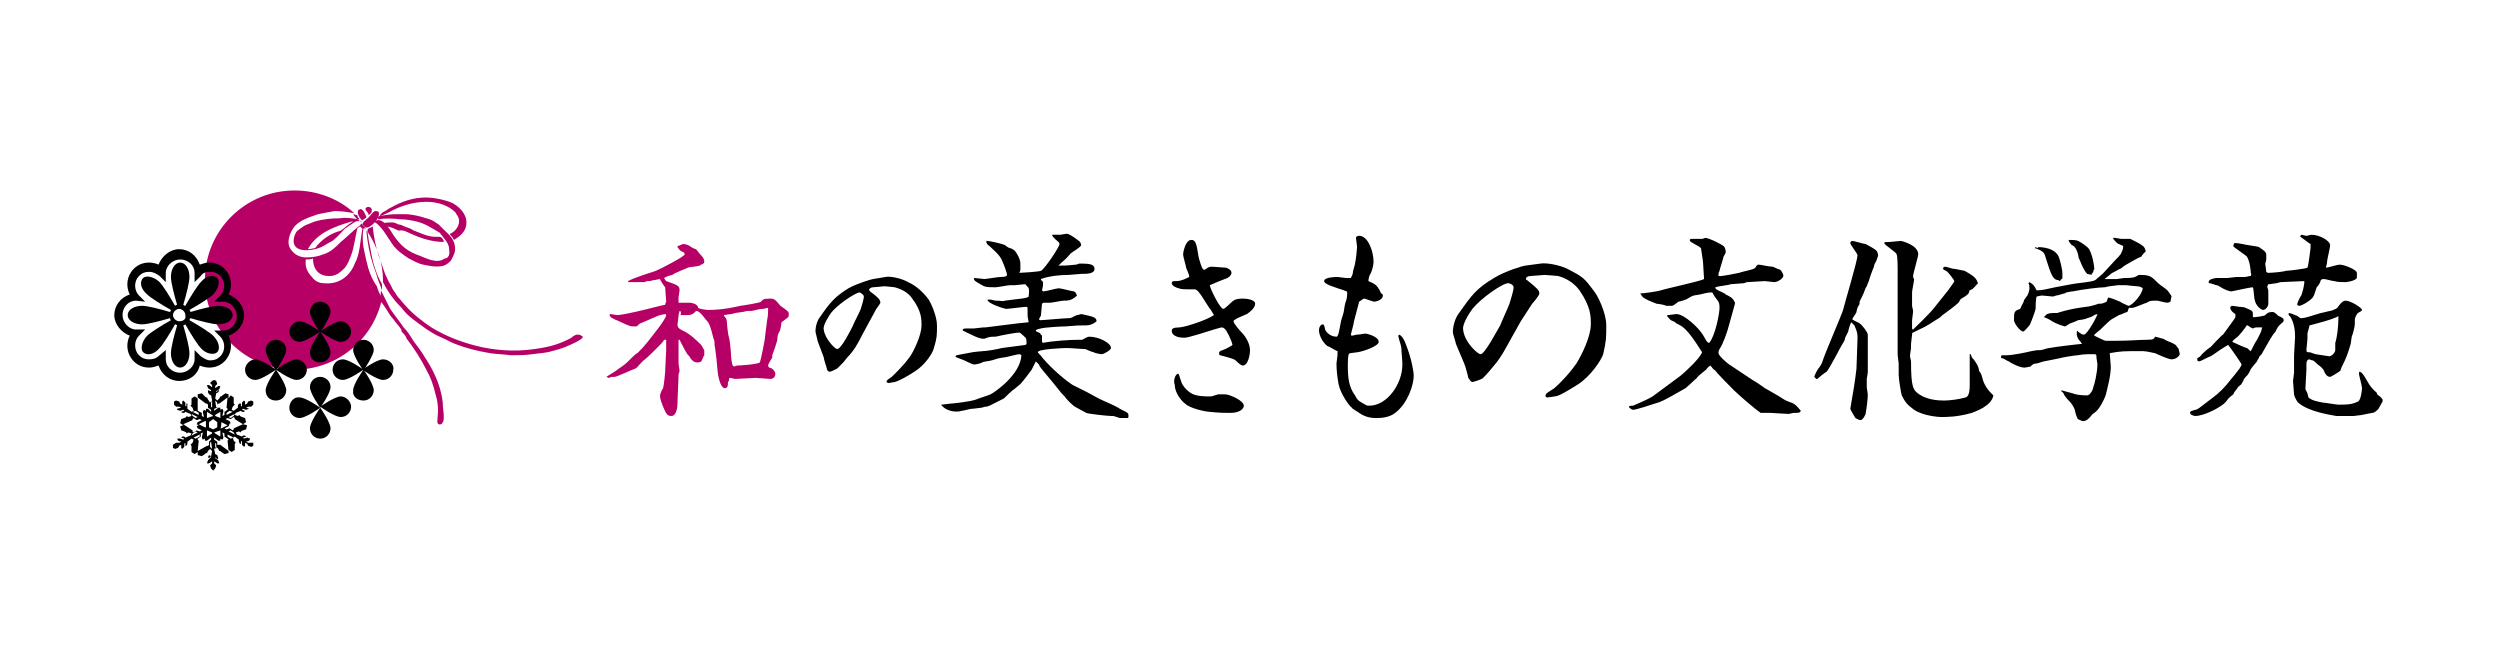 <?xml version="1.0" encoding="UTF-8"?>
<svg id="_レイヤー_2" data-name="レイヤー 2" xmlns="http://www.w3.org/2000/svg" viewBox="0 0 242.8 62.6">
  <defs>
    <style>
      .cls-1 {
        fill: #fff;
      }

      .cls-2 {
        fill-rule: evenodd;
      }

      .cls-2, .cls-3 {
        fill: #b60066;
      }
    </style>
  </defs>
  <g id="_レイヤー_1-2" data-name="レイヤー 1">
    <g>
      <rect class="cls-1" width="242.8" height="62.6"/>
      <g>
        <g>
          <path class="cls-3" d="M64.1,30.6c-.1,0-1.6.7-1.9.8-.1,0-.3.3-.4.3h-.3c-.4,0-.7-.2-1.6-.6-.1,0-.6-.3-.6-.3,0-.1-.1-.1-.1-.2s.1-.1.1-.1c.1,0,.5.1.6.1.9,0,4.5-1,4.7-1,0-.1.1-.3.1-.3,0-.1-.1-1.3-.1-1.4-.1-.1-.5-.7-.5-.8-.1,0-.5.1-.5.1h-.1c-.1,0-.3.1-.4.1h-.2c-.1,0-.3.1-.3.1h-1.6v-.1c.5-.3,2.1-.8,2.7-1,.5-.2,2.8-1.4,2.8-1.6q0-.1-.1-.2c-.3-.1-.4-.2-.6-.5v-.1h0c.1,0,.5-.2.5-.2q.4,0,.7.2c.1.1.5.3.6.3.1.1.3.4.4.5.2.2.4.4.4.7,0,.2-.1.2-.3.3,0,0-.1.1-.2.1-.2.1-.9.1-1.1.2s-1.3.5-1.5.7c-.1,0-.7.2-.8.3q.1.2.2.3c1.2.4,1.3.5,1.3.9,0,.1-.1.6-.1.7v.5h1.1c.1,0,.8.1.8.5.1.1.8.2.9.2.5,0,1.5,0,3.2-.4.1,0,2-.3,2-.4.2-.2.2-.3.9-.3.4,0,.5.1,1,.7.1.1.8.5.8.7v.3c0,.1-.3.3-.7.6,0,.1-.1.8-.2.9q-.2.3-.2.7c0,.3-.5,1.6-.5,1.6v.2c0,.1-.4.6-.4.8q0,.1.1.2c.3,0,.6.4.6.6,0,.4-.3.5-.5.5s-1.2-.1-1.4-.1c-.3,0-1.7.1-2,.1-.1,0-.4-.1-.5-.1s-.1.1-.1.2,0,.1-.1.2c0,.3,0,.6-.3.6-.5,0-.7-1.5-.7-1.6,0-.2-.2-2.1-.3-2.6,0-.1,0-.5-.1-.6-.3-1.2-.4-1.5-.7-1.8-.6-.8-.8-.9-1-.9-.1.1-.3.4-.8.4h-.7q.1-.4-.1-.4c-.1.3-.1.4-.1.5s-.1.7-.1.8c0,.3.1.4.5.6.7.3,1.4,1,1.8,1.4.1.1.2.4.3.5v.5c-.1.1-.2.5-.3.6-.1.1-.4.1-.4.1q-.4,0-.7-.5c0-.1-.3-.3-.3-.4-.2-.3-.5-.9-.7-1.3h-.1v2.3c0,.1.1.6.1.7s-.1.3-.1.4c0,.6-.1,2.1-.1,2.8,0,.3-.1,1.2-.6,1.2-.4,0-.5-.2-.8-.9-.1-.3-.3-.7-.3-1.1,0-.1.2-.6.3-.7.1-.4.2-1.5.2-1.6,0-.3.1-1.8.1-2.1v-1h-.2c-.1.2-.3.4-.6.7l-.2.2c-.2.2-1,1-1.2,1.1-.6.6-.6.7-.8.8-.1,0-1.8.8-2,.8h-.3l-.3.1-.2-.1c.1-.1,1-.6,1.2-.8.6-.4.7-.5,1.2-1,.1-.1.5-.5.6-.5.5-.5.6-.6,1-1.1.3-.4,1.8-2.2,1.8-2.6,0,0,0-.1-.1-.1l-.5.1ZM74.5,31.1c.1-.4.1-.9.1-1.2-.1,0-.4.1-.5.1-.2,0-.3,0-1.1.2h-.4c-.1,0-.4.1-.5.1s-.6.1-.7.1c0,0-.3.1-.4.1s-.6.1-.7.1c0,.1.2.3.2.3.1.2.1.4.1.5s.1,1.1.2,1.4.2,1.5.2,1.8c.1.8.1.9.3,1q.2-.1.3-.1c.2,0,1.9-.1,2.2-.3.1-.3.5-2.2.5-2.5l.2-1.6Z"/>
          <path d="M84.4,31.3l-.7,1.3c-.4.8-.8,1.5-1.4,2.1-.1.1-.3.4-.4.5l-.6.6c-.2.1-.6.3-.7.3-.2,0-.3-.2-.3-.3s-.3-.9-.3-1.1l-.6-1.6c0-.1-.2-.8-.2-.9s0-.9.5-1.5c.9-1.3,1.4-1.9,2.7-2.7.9-.5,2.3-.9,2.4-.9l1.2-.2c.4-.1,1.5.1,2.2.5q1.1.5,2,1.7c.2.3.8,1.6.8,2.5,0,1,0,1.2-.3,2.2-.1.5-.9,1.7-1.9,2.3-.6.4-1.5.9-1.9,1-.1,0-.5.1-.6.1,0,0-.1,0-.2-.1,0-.2.1-.2.5-.5,0,0,1.1-1,1.8-2,.4-.6,1.1-2.1,1.1-3,0-.6,0-1.4-.9-2.6-.4-.6-1-.9-1.7-1.1,0,0-.9-.1-1-.1s-.9.1-1.1.1-.3.1-.4.2q0,.1.1.2c.8.6,1,.8,1,1.1,0,.1-.5.7-.5.8l-.6,1.1ZM81.3,33.9c.4,0,1.3-1.8,1.5-2.2.1-.3.7-1.4.8-1.7.1-.3.3-1,.3-1.2s-.4-.4-.4-.4c-.4,0-2.2,1.2-2.8,2-.2.3-.8,1.2-.7,1.6.1.9,1.1,1.9,1.3,1.9Z"/>
          <path d="M91.4,39.3c.2,0,.8-.1.9-.1.2,0,2-.2,2.5-.4.2-.1,1.2-.4,1.4-.5.4-.2,2.9-1.9,3-3.8,0,0-.1-.1-.2-.1-.2,0-1.3.3-1.4.3s-.6.1-.6.1c-.1,0-.6.2-.7.2-.3.1-.8.1-.9.2-.2.1-.6.2-.8.2s-1.1-.5-1.2-.5c-.5-.2-.6-.2-.6-.3l.1-.1,1.6-.3s.8-.1,1-.1c.3,0,1.5-.2,1.8-.3l2.3-.3.1-.1c0-.2,0-.5-.1-.6,0,0-.5-.5-.6-.5-.4,0-1.9.3-2.3.4-.5,0-.6,0-1.1.2h-.1c-.4,0-1-.3-2-.8v-.1q.1-.1.3-.1h.8c.1,0,.8-.1.9-.1h.2l3.2-.4,1-.1c0-.1-.1-.5-.1-.6v-.5c0-.3,0-.4-.1-.4-.3,0-1.7.2-2,.2-.1,0-1.8-.5-1.8-.9h.3c.1,0,.4.1.5.1.6,0,.7.1.9,0l1.6-.2c.1,0,.7-.1.7-.2s.1-.6,0-.8c0-.1-.3-.3-.3-.4-.2,0-.9.1-1,.1h-.5c-.2,0-1.2.2-1.4.2-.9,0-1,0-1.5-.3-.3-.2-.6-.3-.6-.5v-.1c.2,0,.9.1,1,.1.2,0,1.3-.2,1.6-.2q.6,0,.6-.2c0-.2-.3-1-.4-1.2-.2-.5-.3-.7-1.3-1.6-.3-.2-.3-.3-.3-.5h.1c.1,0,1.2.2,1.7.4.1.1.4.3.5.3s.4.2.4.2c.3.3.6.9.6,1.3v.6c0,.1-.1.3-.1.3.1,0,1.9-.1,2.1-.2.3-.1,1.8-2.3,1.8-2.6,0-.1-.1-.2-.1-.2-.5-.4-.5-.5-.6-.6v-.1h.8c.1,0,.5-.1.6-.1.3,0,1.2.7,1.3.8.1.2.1.3.1.3,0,.2-.9.7-1,.8-.6.7-.7.7-.9.9-.1.1-.2.2-.3.3h0c.4,0,.8,0,1.7-.1.1,0,.3-.1.3-.1.8,0,1.5,0,1.5.5s-.7.5-1.3.5c-.2,0-1,.1-1.2.1-.8,0-1.9.1-2.7.4v.1c.2.1.2.2.2.4,0,.1,0,.2-.1.6l.1.1c.3,0,1.3-.3,1.5-.3.3,0,1.3.3,1.5.3.2.1.2.2.3.4-.5.5-.9.5-1.3.5-.2,0-1.1.2-1.3.2h-.6s-.1,0-.2.1c0,.2-.1.9-.1,1.1,0,.1-.1.2-.2.4l.1.1c.3,0,2.4-.2,2.8-.2.3,0,.3-.1.8-.3.1,0,.4-.1.4-.1,0,0,1,.2,1.2.3.2.1.3.2.3.4,0,0-.4.4-1,.4-.7,0-.8,0-2,.1-.4,0-2.1.1-2.4.2q-.5.1-.5.2t.3.2c.1,0,.1.1.2.2l.1.1v.6l.1.1c1-.2,2.6-.3,3.5-.3h.3c.4-.2.5-.3.7-.3.9,0,2.1.6,2.1,1.1,0,.2-.7.6-.9.6-.1,0-.7-.1-.8-.2-.1,0-.6-.2-.8-.3-.4,0-1.4-.1-1.8-.1-.3,0-2.8.1-2.8.4,0,.1.4.4.4.5,1.1,1.3,2.5,2.4,3,2.7l1.4.7c.2.1.9.5,1.1.6.6.3,1.4.6,1.9.9.1.1.8.4.9.5s.1.2.1.3,0,.2-.1.2h-.7c-.1,0-.6-.2-.7-.2h-.2c-.3,0-2.2-.2-2.4-.3-.4-.2-.9-.5-1.1-.6s-.9-.8-1-1c0,0-.2-.2-.3-.3-.1-.1-.3-.4-.8-1l-1-1.2c-.1-.1-.4-.5-.4-.6-.1-.1-.3-.3-.3-.3,0,0-.3.6-.4.8,0,0-.8,1.1-1.1,1.4q-.1.1-.6.5c-.2.1-.9.8-1,.9-1.4.7-1.5.8-1.8.8-.1,0-.3.1-.4.1s-.7.1-.9.1-.8.2-1,.2c-.6.2-1.6,0-2-.6h0Z"/>
          <path d="M117.6,30.1c-.2-.2-.9-1.4-1-1.5-.3-.4-.4-.5-.6-.5-1.1,0-1.3,0-1.5-.1-.1,0-.7-.2-.7-.5,0-.2.2-.2.3-.2.4,0,.6,0,1.4-.4,0-.3-.3-.8-.3-.9s-.3-1.1-.3-1.3c0-.1.2-1.4.8-1.4.4,0,.5.3.7,1.6,0,.1.3,1.1.4,1.2s.1.1.2.1c.3-.2.4-.3.7-.3.2,0,1.2.1,1.4.1.2.1.5.2.5.5,0,.2-.2.4-.4.5-.3.1-1.5.6-1.7.7,0,.3,1,2.3,1.3,2.3.2,0,.8-.7,1-.8.2-.2.8-.2.9-.2.4,0,1.2.1,1.2.5s-.5.8-.8,1c-.2.1-1.3.5-1.3.7s.6.9.8,1.1c.4.4.8,1.1.8,1.7,0,.5-.2,1.5-.7,1.5q-.2,0-.7-.5c-.2-.2-1.2-.4-1.5-.5-.1,0-.1-.1-.1-.2,0-.2.1-.2.6-.4.2-.1.6-.3.7-.4-.1-.5-.6-1.5-.8-1.6-.1-.1-.2-.1-.3-.1l-.7.2c-.7.2-2.4.8-2.9.8-.4,0-1.2-.1-1.2-.7q0-.3.7-.3c.5,0,2.7-.7,3.4-1.2-.1-.2-.2-.3-.3-.5ZM114.4,36.3c.1,0,.1.1.3.7.1.4.5.9,1,1.2s1.4.3,1.7.3.3,0,.9-.2h.7c.4,0,1.8.6,1.8,1.1,0,.3-.4.7-1.3.7-.6,0-1,0-2-.1-.3,0-1.9-.3-2.4-.8-.3-.2-1-1-1-1.8-.2-.5.1-1.1.3-1.1Z"/>
          <path d="M132,29.3l-.5,1.9c0,.2-.3,1.2-.3,1.3,0,0,0,.1.1.1s.4-.1.5-.1c.3,0,.6-.1.8-.1s1.3.3,1.3.8c0,.4-1.4.9-2,1-.8.1-.9.1-.9.2-.1.1-.1,1.1-.1,1.1,0,1.2.1,2.1.7,2.9.3.6.5.6,1,.9.1.1.3.1.4.1,1.7,0,3.2-2.1,3.2-4,0-.4-.1-1.3-.1-1.6,0-.2-.3-1-.3-1.2l.1-.1q.4.2.7,1.1c.5,1.3.7,2.5.7,2.9,0,.9-.6,2.7-1.8,3.6-.5.4-1.2.5-1.8.5-.3,0-1,0-1.7-.5-.1-.1-.7-.4-.7-.5-.2-.1-1.1-1.3-1.3-2.3q-.2-1.1-.2-2c0-.1.1-.7.1-.9v-.3c-.1,0-.9-.5-1-.5-.6-.5-.8-1.2-.8-1.5,0-.4.2-.6.4-.6q.1,0,.2.5c0,.1.4.7,1.1.7.2,0,.3-.8.4-1.3,0-.2.3-1,.3-1.1.1-.6.1-.7.2-1,.1-.2.2-.8.1-1-.2-.1-1.6-.5-1.9-.7-.2-.1-.3-.2-.3-.3,0-.4,1.2-.4,1.3-.4s.7.1.9.1h.4c.1-.2.2-.4.2-.6,0-.1.2-.7.2-.8.1-.4.2-1.5.2-1.6s-.1-.8-.1-.8v-.2c.1,0,.1-.1.3-.1.9,0,1.4,1.6,1.4,2.5,0,0,0,.6-.3,1.2-.1.1-.2.5-.2.7.7.3.8.4,1.1.9,0,.1.2.4.3.4v.1c0,.5-.8.6-.8.6-.2,0-.9-.3-1-.3,0,0-.1,0-.2.1l-.3.2Z"/>
          <path d="M147.7,31.2l-.9,1.6c-.5.9-1,1.9-1.7,2.7-.1.1-.4.5-.5.6s-.6.7-.7.7c-.2.1-.8.3-.9.3-.2,0-.3-.3-.4-.4,0-.1-.3-1.2-.4-1.4l-.8-1.9c0-.1-.3-1-.3-1.1s0-1.1.6-1.9c1.2-1.7,1.7-2.4,3.4-3.4,1.1-.7,2.9-1.2,3-1.2l1.5-.2c.5-.1,1.9.1,2.8.6,1.3.7,1.4.7,2.5,2.2.3.4,1.1,2,1.1,3.2s0,1.5-.3,2.8c-.2.6-1.2,2.1-2.4,2.9-.8.5-1.9,1.2-2.3,1.2-.1,0-.6.1-.7.1s-.1,0-.2-.1c0-.3.1-.3.7-.7.1,0,1.4-1.2,2.3-2.5.5-.8,1.4-2.6,1.4-3.8,0-.8,0-1.7-1.1-3.3-.5-.7-1.3-1.2-2.1-1.4-.1,0-1.1-.1-1.3-.1-.1,0-1.1.1-1.3.1-.3,0-.4.1-.5.2,0,.1,0,.2.1.2,1,.8,1.2,1,1.2,1.3,0,.2-.6.9-.7,1l-1.1,1.7ZM143.8,34.4c.4,0,1.6-2.3,1.9-2.8.1-.3.8-1.8.9-2.1.1-.4.4-1.2.4-1.6,0-.3-.5-.4-.5-.4-.6,0-2.7,1.5-3.5,2.5-.3.4-1,1.5-.9,2,.1,1.2,1.4,2.4,1.7,2.4Z"/>
          <path d="M159.3,28.5c.3,0,1.7-.2,2-.3.6-.2,3.9-.9,4.2-1.1,0-.2-.1-1.3-.1-1.6,0-.2-.2-1.3-.2-1.4-.2-.2-.5-.3-.8-.5-.2-.1-.3-.2-.3-.3l.1-.1h1.1c.1,0,.3-.1.3-.1.4,0,1.7.7,1.8.8q.2.2.2.6c0,.1-.2.4-.2.4,0,.1-.4,1.3-.4,1.4q-.1.2-.1.3v.2c.2.1,1.9-.3,2-.3.2-.1,1.3-.3,1.4-.4.1,0,.2-.1.3-.3q.1-.1.2-.1c.2,0,1,.2,1.3.2.2,0,.4.2.8.3.1.1.3.4.3.6s-.5.6-.9.6c-.1,0-.8-.1-.9-.1l-1.7.1c-.1,0-.3.1-.3.1-.1,0-1.1.1-1.3.1-.2.1-1.3.2-1.5.3v.1l.1.1c.1.1.9.4.9.5.4.2.7.3.9.8v.1l-.7,2.5c-.1.3-.4,1.3-.8,1.9-.1.2-.1.3-.1.4,0,.2.7.9,1.2,1.2.6.4,1.5,1,2.1,1.4.2.1,1.1.7,1.2.8.4.2.5.3,1.4.8.3.2.6.4.9.5.6.2.7.3,1.2.9-.1.2-.2.2-.7.2-.1,0-.4.1-.5.1-.3,0-1.5-.1-1.7-.1h-1c-.6-.4-2.2-1.8-2.6-2.2-.3-.3-1.6-1.6-1.8-1.9-.3-.2-.3-.3-.4-.4l-.1-.1c-.1.1-.2.1-.4.4-.1.1-.8.6-.9.8-.3.3-1.1,1-1.1,1l-1.6.9c-.9.5-1.1.5-1.4.6-.3.1-1.8.6-2.1.6-.1,0-.4-.2-.4-.3s.3-.1.4-.1c.7-.3,1.4-.6,1.9-.9.4-.3,2.3-1.7,2.7-2s2-1.8,2.1-2.3c-1.5-2.4-1.9-2.5-2.5-2.8,0,0-.2-.2-.3-.2q-.3-.1-.5-.4l-.1-.1c0-.1.1-.1.1-.1.1,0,.7-.1.8-.1.8,0,2.2,1.4,2.5,1.9.1.1.4.7.5.8q.1.1.2.1c.6-.7,1-2.9,1-3.4,0-.1,0-.4-.1-.6q-.4-.5-.6-.9c-.3,0-.4,0-1.2.2-.1,0-.5.1-.6.1s-.6.3-.6.3c-.1.1-.8.3-.9.3-.1.1-.5.4-.6.4h-.6c-.1-.1-.8-.2-.9-.2-.5-.2-1.1-.4-1.4-.7l-.2-.3Z"/>
          <path d="M179.8,31.3c-.1.1-.3.8-.3.9l-.3.6c0,.1-.1.4-.2.5-.1.1-1.3,2.5-1.6,2.8-.2.1-.8.6-.9.7h-.1l-.2-.2c0-.1.3-.7.4-.8.1-.1.4-.6.4-.7.2-.7,1.9-4.6,2-5,.2-.8,1.4-4.8,1.4-5.3,0-.2-.7-1-.7-1.2,0-.1.1-.2.2-.2.2,0,1.1.3,1.3.3.2.1.9.5,1,.6s.2.3.2.5c0,.1-.2.6-.2.6q-.2.3-.2.5c-.1.2-.5,1.3-.5,1.4q-.1.2-.2.5-.1.1-.2.4c0,.1-.4.9-.5,1.1v.2c0,.1-.2.3-.2.4,0,0-.1.3-.1.4s-.4.6-.4.7.6.3.7.4c.3.2.8.9.8,1.1v3.7c0,.1-.1.5-.1.6v.8c0,.1.1.6.1.7,0,.4-.1,1.3-.2,1.8,0,.2-.3.7-.5.7s-.5-.2-.5-.2c0,0-.5-.8-.5-.9.2-1.1.5-2.9.6-3.9,0-.4.1-2.4.1-2.9s0-.6-.3-1.3l-.3-.3ZM189.2,28.2c.2-.3.6-.8.6-.9s-.6-.9-.8-1c-.3-.1-.3-.2-.3-.3.1,0,.1-.1.2-.1s.7.2.8.2c.2,0,1,.2,1.1.2,0,0,.7.4.8.5.4.3.4.5.5.7,0,0-.5.6-.6.6l-.2.1s-.1.2-.1.3c0,0-.1,0-.1.1q-.1.1-.6.4c-.1,0-.2.3-.3.4-.3.3-1,.8-1.4,1.1-.2.1-.3.3-.5.4-.8.5-1.2.8-1.9,1.1,0,0-.4.2-.6.3-.1,0-.1.1-.1.2s-.1.8-.1.9v.4c0,.1-.1.6-.1.8,0,.1.1.4.1.5,0,2.5.2,2.8.8,3.2.3.2,1,.6,2.4.6.5,0,1.4-.1,2.1-.3.4-.1.4-.9.4-1.3v-2.9h.1l.1.3c.3.3.7.9.7,1.3.1.2.2.2.3.6.2,1,.9,1.6,1.1,1.8-.2,1.1-1.9,1.6-2.1,1.7-1.4.4-2.4.4-3,.4-.2,0-1.7-.1-2.6-.7-.7-.5-.9-.8-1.2-1.4-.1-.3-.3-1.7-.3-2v-1.1c0-.1-.1-.7-.1-.9v-8.2c0-.2,0-1.3-.1-1.5,0-.2-1.2-.9-1.2-1.1,0-.1.2-.1.5-.1.2,0,.9-.1,1.1-.1.1,0,1.7.4,1.7,1.3,0,.2-.5,1.9-.5,2.1,0,.1,0,.2.1.3,0,.2-.2,1.1-.2,1.3v1.3c0,.1.1.4.1.5,0,.2-.1.8-.1.9v.8c0,.1.1.1.1.1.1-.1,1.7-1.6,2.2-2.3l1.2-1.5Z"/>
          <path d="M198.8,30.5c.1,0,.2-.1.6-.1h.4s1.1-.4,2.8-.6c.2,0,1-.2,1.2-.3.3,0,.4,0,.8-.2.1-.3.1-.4.2-.4s.9.3,1.1.4c.1.1.8.4.8.4.4,0,1.4-1.2,1.4-1.7-.1-.1-.3-.2-.6-.2-.2,0-.9-.1-1-.1h-.8c-.1,0-.7.1-.8.1s-.4.1-.5.1c-.5,0-2.1.2-3.1.4-.2,0-.5.1-.6.1s-.1.1-.2.1-.6.2-.8.2l-.3.1c-.2,0-.9-.1-1.1-.1-.1,0-.5.1-.5.1-.1.2-.1,1.1-.1,1.2s-.5,1.5-.6,1.6-.5.6-.6.6c-.3,0-.9-.8-.9-1.1,0-.8,0-.9.6-1.1.2-.5.3-.5.4-.9.1-.1.2-.3.3-.4.1-.2.2-.5.2-.7s0-.3-.1-.5l.1-.1c.3.2.4.2.7.8.5,0,.9-.1,1.8-.3l1.6-.3c.4-.1,2-.2,2.3-.4.1-.1.6-.5.7-.6.3-.3,1.1-1.2,1.2-1.3.1-.1.6-.6.6-.7.2-.4.2-.5.2-.7-.1-.1-.5-.2-.6-.3-.2-.2-.3-.3-.4-.5h.2c.1,0,.5.1.6.1h.9c.2.1,1,.5,1.1.6.3.2.3.3.4.6-.1.1-.4.4-.4.5-.3.1-1.7.9-1.8,1-.2.2-.3.2-.5.3-.1.1-.6.3-.7.4l-.1.1s-.4.3-.5.4h1.2c.1,0,.6-.1.7-.1.7,0,1,0,1.4-.3,1.1,0,1.2.1,1.9.8.2.2.7.5.9.7,0,0,.4.5.4.6,0,0-.1.4-.1.5q-.2.1-.3.1c-.2,0-.9-.2-1-.2-.6,0-.7,0-1,.2-.1,0-1.2.5-1.4.5h-.3c-.1,0-.1.3-.2.4-.1,0-.7.3-.8.3-.2.1-.5.3-.7.4s-1.1,1-1.1,1c-.1.1-.5.4-.6.5v.1c.2.1,1,.5,1.1.5h.8c1.5,0,2.5-.1,3.1-.1h.1c.7,0,.7-.1.8-.3h0c.1,0,.7.2.8.2q.3.2.6.3t.6.3l.3.4c0,.1.1.4.1.5s-.3.5-.8.5c-.3,0-1.4-.5-1.6-.6-.1,0-.8-.2-1.2-.2-1.9,0-2.1,0-3.2.2,0,.1.1,1.2.1,1.3,0,.9-.3,2-.5,2.8-.1.3-.6,1.4-1.1,1.7-.2.1-.3.3-.5.5-.1.1-.3.3-.6.3-.1,0-.5-.2-.5-.2-.2-.4-.2-.5-.3-.9,0-.1-.3-.6-.4-.7q-.4-.4-.6-.7c-.1-.3-.2-.3-.3-.4v-.1c.3.1.4.1,1.1.3.2.1.7.2,1.4.2.3,0,.6-.6.6-.8.1-.2.4-1.4.4-2.2,0-.2-.1-.5-.1-.9l-.1-.1h-.7q-.5,0-1,.1c-.2,0-1.5.2-1.8.3l-1.5.3c-.1,0-.6.2-.7.2-.3,0-.4.1-.6.3-.1,0-.4.1-.6.1-.5,0-1.4-.5-1.5-.6-.1,0-.5-.3-.6-.3-.2,0-.2-.1-.1-.3h.5c.6,0,2-.3,2.4-.4.5-.1.6-.1.9-.1.1,0,.7-.2.8-.2.5-.1,3-.4,3.2-.4q-.1-.2-.3-.4c-.1-.1-.2-.4-.2-.5v-.3c0-.1.1-.1.1,0,.3.2.4.3.6.3.3,0,1.3-1.8,1.3-2q-.1,0-.3.1c-.1.1-.6.3-.7.3-.1.1-.8.2-.9.2-.1.1-.8.3-.9.4-.2.1-.3.2-.3.2-.2,0-1-.3-1.3-.5s-.5-.3-.8-.4l.3-.3h0ZM197.9,24.1c0-.1.1-.1.1-.1.1,0,1.7,0,2,1.1.1.3.3,1.1.3,1.4v.5c0,.1-.1.1-.2.2v.1q-.1,0-.2-.1c-.5,0-.7-.5-1.2-2.1-.1-.4-.2-.6-.4-.7-.1-.1-.6-.3-.7-.3l.1-.1.2.1ZM203.2,26.7h0l-.5-.1c-.5-.6-.7-1.4-.8-1.5-.1-.6-.3-1.2-.7-1.3-.1-.1-.3-.4-.3-.4,0,0,0-.1.1-.1s.7,0,.8.1c.1,0,.9.5,1.1.8.2.4.4.9.5,1.9,0,.1-.1.1-.1.3q-.1.2-.2.2l.1.1Z"/>
          <path d="M215.9,33.8c-.2.1-1,.7-1.2.8-.1,0-1,.5-1.1.5,0,0-.1,0-.2-.1v-.2c.1-.1.2-.1.3-.2.1-.2.8-.8,1-.9h0s1.1-1.2,1.2-1.2c.2-.3,1.2-1.6,1.2-1.7v-.3c-.5-.3-.5-.6-.5-.6,0-.1.1-.2.2-.2s.6.1.7.1q.4,0,.6.1c.2.1.5.2.6.3.1.1.1.2.1.3v.3h.2c.1,0,.9-.1,1-.2.2-.2.3-.3.7-.3.1,0,.2,0,.6.4.1,0,.4.2.4.2.1.1.1.2.1.2,0,.1-.1.2-.1.2-.5.4-.5.5-.7.9q-.2.2-.5.7l-.8,1.4c0,.1-.3.3-.3.4s-.2.3-.2.4c-.1.1-.4.5-.5.6s-.3.6-.4.7c-.1.1-.4.4-.4.5s-.2.3-.2.4c-.1.1-.4.3-.4.4-.1.1-.4.5-.4.6-.4.3-.5.4-.7.7-.4.5-2.1,1.4-3,1.4-.1,0-.5-.1-.5-.3s.2-.2.5-.3c.2,0,.3-.1,1.6-1.1.7-.5,1.3-1.1,1.9-1.9.1-.1.5-.6.8-1,.1-.2.2-.3.2-.4s-1.2-1.8-1.3-1.9q-.2.1-.5.3h0ZM217,23.6q.3,0,.8.1c.3.1,1.4.2,1.6.3.1.1.7.4.7.7v.5c0,.1-.1.4-.1.4,0,.1.1.7.1.8q.1.1.2.1c.3,0,1.5-.1,1.7-.2.3,0,1.9-.2,2.1-.3.1-.2.3-1.9.3-1.9v-.4c-.2-.1-.8-.6-1-.7q0-.1.1-.2h0c.1,0,.4.1.5.1s.4-.1.5-.1c.8,0,1.8.6,1.8,1,0,.3-.3,1.4-.3,1.7,0,.1-.1.4-.1.5.2,0,1.1-.3,1.3-.3.5,0,1.7.5,1.7.8v.5c-.2.3-1,.4-1.1.4-.3,0-.8,0-1.1-.1-.2,0-.8-.2-1-.2-.1,0-.2,0-.3.1q-.1.4-.4.7c-.2.5-.2.9-.6,1.2-.1.1-.8.6-1.1.6,0,0-.1,0-.2-.1,0-.2.3-.8.4-.9.1-.3.3-.9.3-1.4-.4,0-2,.1-2.3.1-.1,0-.3.1-.4.1-.6.1-.7.1-.8.1l-.1.2c0,.1.1.4.1.4v1.3c0,.3-.3.6-.5.6s-.7-.4-.8-.9c-.1-.2-.1-1.1-.2-1.3-.3,0-2,.4-2.1.4-.2,0-.7-.2-1-.4-.2-.1-.3-.2-.4-.2s-.6-.2-.7-.2c0,0-.1,0-.1-.1,0-.3.6-.4.8-.4h1c.1,0,.8-.1.9-.1h.8c.2,0,.4-.1.6-.1,0-.1.1-.1,0-.3,0-.2-.1-1.2-.4-1.6-.2-.2-1.3-.9-1.3-1,0-.2.1-.2.1-.3h0ZM219.1,31.8c-.1,0-.3.1-.3.1-.1,0-.5-.3-.5-.3h-.1c-.1.2-.8,1.1-1,1.2-.4.3-.4.4-.4.4.2.1,1.3.6,1.4.6s.3.3.4.3c.1-.2.5-1,.6-1.1.3-.6.4-.7.5-1.2h-.6ZM222.3,30.4c.1,0,.4.1.6.2.1,0,.4.2.5.3h.1c.3,0,.6-.1,1.9-.5.1,0,.8-.2.9-.2s.6-.2.7-.3c.2-.3.5-.7.8-.7.5,0,1.6.7,1.6.9q0,.1-.4.3c-.1.1-.3.4-.3.7v.4c0,.2-.2,1-.3,1.2,0,.1-.1.6-.1.7-.3,1-.4,1.3-.9,2.3l-.1.3c-.1.1-.9.6-1,.6-.3,0-.5-.3-.6-.6-.1-.2-.3-.4-.6-.6-.1-.1-.4-.4-.5-.4s-.3-.1-.3-.1c-.2,0-.3.2-.3.4v.6l-.1,1.9c.1.2.2.3.3.8.3.3.9.4,1.4.5.2,0,1.3.2,1.5.2.8,0,1.3,0,1.9-.3.3-.1.4-1.2.4-1.3,0-.2-.3-1.3-.3-1.4s0-.2.1-.2c.2.1.3.2.7.9.2.4.6.9.9,1.1.1.2.1.3.2.3.3.2.3.3.4.4v.2c-.1.1-.4.8-.5.8-.1.1-.3.3-.5.3-.1,0-1,.2-1,.2-.1,0-.7.1-.8.1h-1.7c-.5-.1-2.7-.4-3.7-1.3-.2-.2-.4-.7-.4-.8,0,0-.1-1.2-.1-1.3s.1-.7.1-.8v-1.7c0-.3.1-1.5.1-1.8,0-.6-.1-1.4-.5-2q-.2-.1-.1-.3h0ZM224.3,31.6c0,.1-.2.7-.2.8v.5c0,.2-.1,1-.1,1q0,.3.1.3c.4,0,.4.1.8.2.1,0,1.2.2,1.3.2.3,0,.6-.4.6-.6v-.7c.2-.6.3-1.7.3-2.3v-.3c-.4.3-2.4.8-2.8.9h0Z"/>
        </g>
        <g>
          <g>
            <path class="cls-2" d="M35.6,25.4c-.1-.4-.2-.9-.3-1.4-.1-.6-.1-1.3,0-1.8,0,0,.1-.1.1,0h.1c0-.1-.1-.1-.1-.2-.1,0-.2-.1-.2-.2h0l-.1-.1c-.1.2-.3.3-.4.4-.5.4-1,.9-1.6,1.4-.5.5-1,1-1.7,1.2-.5.2-1,.3-1.7.3-.6,0-1.1-.3-1.4-.7-.6-.7-.1-1.8.3-2.3.5-.6,1.4-.9,2.3-1.2.5-.1,1-.2,1.6-.3.7,0,1.3.1,1.9.2-1.5-1.4-3.6-2.2-5.8-2.2-4.8,0-8.7,3.9-8.7,8.7s3.9,8.7,8.7,8.7c4.2,0,7.7-3,8.5-6.9-.2-.4-.4-.8-.5-1.2-.5-.7-.8-1.5-1-2.4ZM34.6,25.3c0,.1-.1.1-.1.2-.4,1.1-1.4,2.2-3.1,2-.5,0-.9-.3-1.1-.6-.4-.4-.7-.9-.6-1.7.2,0,.5,0,.7-.1,0,1.1.6,1.8,1.8,1.7.6-.1.9-.4,1.3-.8.3-.4.4-.7.6-1.2.3-.8.4-1.8.6-2.6.1-.1.2-.2.3-.2.1.1.1.2.2.2-.2,1-.2,2.1-.6,3.1Z"/>
            <path class="cls-2" d="M30.6,21.5c-.3.1-.7.3-1,.4-.3.2-.6.4-.8.6-.2.3-.4.9-.2,1.3.4.8,2.1.5,2.8.1.2-.1.3-.2.5-.3.2-.1.4-.2.5-.3.4-.3.7-.7,1.1-1.1.2-.1.4-.3.6-.4.3-.2.5-.4.8-.3,0-.1-.1-.1-.1-.2-.6-.1-1.2-.2-1.8-.1-.8,0-1.7.1-2.4.3ZM34,21.7c-.3.2-.6.5-.9.7-1.1.3-1.9.9-2.5,1.7-.2,0-.4.1-.7.1.8-1.5,2.5-2.2,4.3-2.7.2,0-.1.1-.2.2Z"/>
            <path class="cls-2" d="M35.8,23.3c0-.2-.1-.5-.1-.8l-.1-.1v.2c.1,1,.3,2.1.6,3,.1.4.3.8.4,1.2.1.4.3.8.4,1.1,0,.1.1.2.1.3v-.6c-.3-.5-.5-1-.7-1.6-.3-.9-.4-1.8-.6-2.7Z"/>
            <path class="cls-2" d="M37.8,20.6c.9-.5,2.2-1,3.6-1,1.2,0,2.2.4,2.8,1,.1.1.1.2.2.3.5.7-.1,1.6-.7,1.8,0,.1.1.2.2.3.1.1.1.2.2.3.6-.4,1.2-.8,1.2-1.7s-.8-1.6-1.4-1.9c-.7-.3-2-.6-3-.5-1.3.1-2.3.6-3.2,1.1-.1.1-.3.2-.5.3-.1.1-.3.2-.3.4.3-.1.7-.3.9-.4Z"/>
            <path class="cls-2" d="M36.1,20.5c.1-.5-.6-.5-.6-.2,0,.2.3.3.3.6.1-.1.3-.2.3-.4Z"/>
            <path class="cls-2" d="M35.2,21.4c.1-.1.3-.2.4-.3-.1-.2-.3-.8-.6-.8l-.2.1c-.2.3.2.9.4,1Z"/>
            <path class="cls-2" d="M35.7,22.1c.4-.1,1.2-.9,1.1-1.4,0-.2-.2-.2-.4-.2-.2.1-.3.3-.5.5-.1.2-.7.5-.7.8.1.1.1.2.2.2,0,.1.2.1.3.1Z"/>
            <path class="cls-2" d="M35.1,21.5c-.1,0-.1-.1-.2-.1q.1.1.2.2v-.1Z"/>
            <path class="cls-2" d="M34.7,21.3h.2c0-.1-.2-.2-.2-.4-.1,0-.3-.1-.4-.1.1.2.3.4.4.5Z"/>
            <path class="cls-2" d="M38.9,21.3c.5,0,1.1.1,1.5.2.9.2,1.6.7,2.3,1.1.3.4.8.9.9,1.4,0,.2.1.5,0,.8-.1.2-.2.3-.4.3-.3.2-.6.3-1.1.2-.6-.1-1.1-.4-1.7-.6-.5-.2-1-.5-1.4-.9s-.7-.8-1-1.3c-.1-.2-.3-.4-.5-.7-.3-.3-.7-.6-1.1-.3,0,.1.1.2.2.2.2.2.5.5.7.8s.4.6.6.9c.1.1.1.2.2.3.4.6,1,1,1.6,1.4.4.2.9.5,1.4.6s1.3.3,2,.1c.3-.1.5-.3.7-.5.2-.4.4-.7.4-1.1,0-1-.6-1.4-1.2-2-.1-.1-.3-.3-.4-.4-.1-.1-.2-.1-.3-.2-.3-.2-.5-.3-.9-.4-.6-.2-1.4-.4-2.1-.4h-.6c-.3,0-.8,0-1.3.1-.2,0-.5.1-.6.1-.1.1-.1.2-.1.3.6-.1,1.5-.1,2.2,0Z"/>
            <path class="cls-2" d="M39.9,22.7c.9.4,2,.8,3.2.8,0-.2-.2-.5-.4-.5h-.4c-.8,0-1.5-.4-2.1-.6-.3-.2-.6-.3-.9-.4-.2-.1-.4-.2-.6-.2-.2-.1-.4-.2-.6-.2-.3,0-.6,0-1,.1.2.1.3.2.4.3.4,0,.8.2,1.2.4.4-.1.8.1,1.2.3Z"/>
            <path class="cls-2" d="M56.2,32.5h-.2c-.3.1-.4.2-.5.3-1.1.6-2.1.9-3.6,1.1-2,.3-4,.1-5.6-.3-1.6-.4-3.1-1-4.4-1.8-.9-.6-1.8-1.3-2.5-2.1-.3-.3-.5-.6-.7-.8-.2-.2-.3-.5-.5-.7-.1-.2-.2-.4-.3-.6-.2-.3-.3-.6-.5-1-.2-.6-.4-1.1-.6-1.7-.3-.9-.5-1.9-.6-2.9-.1.1-.4.1-.5.3v.2c.9,1.4,1.5,3,1.5,4.8v.1c.5,1,1.1,1.8,1.8,2.5.3.4.7.8,1.1,1.1.8.6,1.7,1.3,2.6,1.7.5.2,1,.5,1.5.7,1,.4,2.2.7,3.4.9.6.1,1.3.1,2,.2.7,0,1.4,0,2.1-.1.6-.1,1.3-.1,1.9-.3.9-.2,1.6-.5,2.4-.9.3-.2.6-.3.6-.5-.1-.1-.3-.2-.4-.2Z"/>
            <path class="cls-2" d="M37.5,30c.2.3.4.7.7,1,.2.3.5.6.7.9.1.1.1.2.1.3.2.2.4.4.5.7.7.9,1.4,2,1.9,3,.4.7.7,1.5.9,2.4.2.6.3,1.4.2,2.2,0,.3-.1.6.1.7.2.1.4-.1.4-.2.1-.1.1-.4.1-.5,0-.5-.1-.9-.1-1.4-.2-1.8-1-3.3-1.8-4.5-.4-.7-.9-1.2-1.3-1.9-.2-.3-.4-.6-.7-.9-.4-.6-.9-1.2-1.3-1.8-.3-.6-.6-1.2-.9-1.8,0,.3-.1.7-.1,1,.2.2.4.5.6.8Z"/>
            <path class="cls-2" d="M35.5,22.2l.1.1c-.1,0-.1-.1-.1-.1Z"/>
          </g>
          <path d="M24.4,43h-.3l-.2-.1.3-.1.1-.2-.3-.1-.3.1-.1-.1.3-.1-.1-.1h-.2l-.1.1-.5-.2-.1-.2.3-.1.2.1v-.1l.2-.1.3-.1.1-.4-.4-.1.3-.2-.1-.4-.3-.1-.2-.1v-.1l-.2.1-.3-.1.1-.2.5-.2.1.1h.2l.1-.1-.3-.1.1-.1.3.1.3-.1h0s-.3-.1-.3-.1l.2-.1h.3l.2-.2v-.3l-.2-.1-.3.1-.1.2-.2.1v-.3l-.1-.1-.2.2v.3l-.1.1v-.3h-.2l-.1.2v.2l-.4.3-.2-.1.1-.3.2-.2-.1-.1v-.6l-.3-.2-.2.3v-.4l-.3-.1-.3.2-.1.1h-.1l-.1.2-.2.2-.2-.2.1-.5.2-.1.1-.2h-.1l-.2.2v-.1l.3-.2.1-.3h-.2l-.3.2v-.2l.2-.2-.1-.3-.2-.1-.2.1-.2.2.2.2v.2l-.3-.2h-.2l.1.3.3.2v.1l-.3-.1v.2l.1.2.2.1.1.5-.2.2-.2-.3-.1-.2h-.1l-.1-.1-.3-.3-.4.1v.4l-.3-.2-.3.2v.6l-.1.1.2.2.1.3-.2.1-.4-.3v-.5h-.1v.3l-.1-.1v-.3l-.2-.2-.1.1v.3l-.2-.1-.1-.2-.3-.1-.2.1v.3l.2.2h.3l.2.1-.4.1v.1l.3.1.3-.1.1.1-.3.1.1.1h.2l.1-.1.5.2.1.2-.3.1-.2-.1v.1l-.2.1-.3.1-.1.4.3.2-.3.1.1.4.3.1.2.1v.1l.2-.1.3.1-.1.2-.5.2-.1-.1h-.2l-.1.1.3.1-.1.1-.3-.1h-.3s.1.2.1.2l.3.1-.2.1h-.3l-.3.2v.3l.2.1.3-.1.1-.2.2-.1v.3l.1.1.2-.2v-.3l.1-.1v.3h.1l.1-.2v-.2l.4-.3.2.1-.1.3-.2.2.1.1v.6l.3.2.3-.2v.3l.4.1.3-.2.1-.1h.1l.1-.2.2-.2.2.2-.1.5-.2-.1-.1.2.1.1.2-.2v.1l-.3.3-.1.3h.2l.3-.2v.2l-.2.2.1.3.2.2.2-.2.1-.3-.2-.2v-.2l.3.2h.2l-.1-.3-.3-.2v-.1l.2.2.1-.1-.1-.3-.2-.1-.1-.5.2-.2.2.2.1.2h.1l.1.1.3.2.4-.1v-.3l.3.2.3-.2v-.6l.1-.1-.2-.2-.1-.3.2-.1.4.3v.2l.1.2h.1v-.3l.1.1v.3l.2.2.1-.1v-.3l.2.1.1.2.3.1.2-.1v-.3h-.2ZM23.6,41.2l-.9.4v.1l-.1.1-.3-.2-.3.1-.2-.1.4-.2.1-.2h-.1s.2-.1.2-.1l-.1-.2-.4-.2.2-.1.3.1.3-.2.1.1v.1l.8.5ZM21.4,41.8v.6l-.5-.3-.1-.1.6-.2h0ZM20.1,40.6v-.6l.5.3.1.1-.6.2h0ZM21.4,40.6h0l-.5-.2v-.1l.5-.3v.6ZM21.1,41v.5l-.4.2-.4-.2v-.5l.4-.3.4.3ZM19.9,41.5h0l-.6-.3.6-.3h.1v.6h-.1ZM20.1,41.8h0l.5.2v.1l-.5.3v-.6ZM21.5,41h0l.6.3-.6.3h-.1c.1-.1.1-.6.1-.6ZM22.8,40.2l-.1.2-.3.2-.2-.1.6-.3ZM22.6,40l-.6.3v-.2l.3-.2.3.1ZM21.1,39.6v-.3l.1-.1h.1l.8-.6-.1,1,.1.1v.1l-.3.2v.3l-.2.1.1-.5-.1-.2-.2.1v-.2h-.2l-.4.3v-.2l.3-.1ZM20.9,38.9l.2.2v.4l-.1.1-.1-.7ZM20.6,38.9v.7l-.1-.1v-.4l.1-.2ZM19.2,39.7h0v-1.1l.8.6h.1l.1.1v.3l.3.2v.2l-.3-.3h-.2v.2l-.2-.1-.1.2.1.5-.2-.1v-.3l-.4-.2v-.2ZM19,39.9l.3.2v.2l-.6-.3.3-.1ZM19.2,40.5l-.2.1-.3-.2-.1-.2.6.3ZM17.8,41.2l.9-.4v-.1l.1-.1.3.2.3-.1.2.1-.4.2-.1.2.2.1-.2.1.1.2.4.2-.2.1-.3-.1-.3.2-.1-.1v-.1l-.9-.6ZM18.6,42.3l.1-.2.3-.2.2.1-.6.3ZM19,42.6l-.2-.1.6-.3v.2l-.4.2ZM20.3,42.9v.3l-.1.1h-.1l-.9.5.1-1-.1-.1v-.1l.3-.2v-.3l.2-.1-.1.5.1.2.2-.1v.2h.2l.4-.3v.2l-.2.2ZM20.6,43.6l-.2-.2v-.4l.1-.1.1.7ZM20.9,43.6v-.6l.1.1v.4l-.1.1ZM22.2,42.7l-.1.1.1,1-.8-.6h-.3v-.3l-.3-.2v-.2l.4.3h.2v-.2l.2.1.1-.2-.1-.5.2.1v.3l.3.2.1.1ZM22.4,42.6l-.3-.2v-.2l.6.3-.3.1ZM22.2,41.9l.2-.1.3.2.1.2-.6-.3Z"/>
          <g>
            <path d="M17.4,37c-.9,0-1.7-.6-2-1.5-.3.1-.6.2-.9.2-.6,0-1.1-.2-1.5-.6-.7-.7-.8-1.7-.4-2.5-.8-.3-1.5-1.1-1.5-2s.6-1.7,1.5-2c-.4-.8-.3-1.8.4-2.5.4-.4.9-.6,1.5-.6.3,0,.7.1.9.2.3-.8,1.1-1.5,2-1.5s1.7.6,2,1.5c.3-.1.6-.2.9-.2.6,0,1.1.2,1.5.6.7.7.8,1.7.4,2.5.8.3,1.5,1.1,1.5,2s-.6,1.7-1.5,2c.4.8.3,1.8-.4,2.5-.4.4-.9.6-1.5.6h0c-.3,0-.7-.1-.9-.2-.2.9-1,1.5-2,1.5ZM16.1,34v.9c0,.7.6,1.3,1.4,1.3.7,0,1.4-.6,1.4-1.3v-.9l.6.6c.3.2.6.4.9.4.4,0,.7-.1,1-.4.5-.5.5-1.4,0-1.9l-.6-.6h.9c.7,0,1.3-.6,1.3-1.4,0-.7-.6-1.4-1.3-1.4h-.9l.6-.6c.5-.5.5-1.4,0-1.9-.3-.3-.6-.4-1-.4s-.7.1-.9.4l-.6.6v-.9c0-.7-.6-1.3-1.4-1.3-.7,0-1.4.6-1.4,1.3v.9l-.6-.6c-.3-.2-.6-.4-1-.4s-.7.1-1,.4c-.5.5-.5,1.4,0,1.9l.6.6-.9-.1c-.7,0-1.3.6-1.3,1.4,0,.7.6,1.4,1.3,1.4h.9l-.6.6c-.5.5-.5,1.4,0,1.9.3.3.6.4,1,.4s.7-.1,1-.4l.6-.5Z"/>
            <path d="M20.7,32.6c-.3-.3-1.4-1-2.3-1.5,0,0,0-.1.1-.2,1,.3,2.2.6,2.7.6.8,0,1.4-.4,1.4-.9s-.6-.9-1.4-.9c-.5,0-1.7.3-2.7.6q0-.1-.1-.2c.9-.5,2-1.2,2.3-1.5.5-.5.7-1.3.4-1.6-.4-.4-1.1-.2-1.6.4-.3.3-1,1.4-1.5,2.3q-.1,0-.2-.1c.3-1,.6-2.2.6-2.7,0-.8-.4-1.4-.9-1.4s-.9.6-.9,1.4c0,.5.3,1.7.6,2.7q-.1,0-.2.1c-.5-.9-1.2-2-1.5-2.3-.5-.5-1.3-.7-1.6-.4-.4.4-.2,1.1.4,1.6.3.3,1.4,1,2.3,1.5q0,.1-.1.2c-1-.3-2.2-.6-2.7-.6-.8,0-1.4.4-1.4.9s.6.9,1.4.9c.5,0,1.7-.3,2.7-.6q0,.1.1.2c-.9.5-2,1.2-2.3,1.5-.5.5-.7,1.3-.4,1.6.4.4,1.1.2,1.6-.4.3-.3,1-1.4,1.5-2.3,0,0,.1,0,.2.1-.3,1-.6,2.2-.6,2.7,0,.8.4,1.4.9,1.4s.9-.6.9-1.4c0-.5-.3-1.7-.6-2.7q.1,0,.2-.1c.5.9,1.2,2,1.5,2.3.5.6,1.3.7,1.6.4s.2-1-.4-1.6ZM17.4,31.2c-.3,0-.6-.3-.6-.6s.3-.6.6-.6.6.3.6.6c.1.4-.2.6-.6.6Z"/>
          </g>
          <g>
            <g>
              <path d="M27.8,34c0-.6-.5-1-1-1-.6,0-1,.5-1,1,0,.6,1,2,1,2,0,0,1-1.5,1-2Z"/>
              <path d="M23.8,35.9c0,.6.5,1,1,1,.6,0,2-1,2-1,0,0-1.4-1-2-1-.5,0-1,.5-1,1Z"/>
              <path d="M26.8,38.9c.6,0,1-.5,1-1,0-.6-1-2-1-2,0,0-1,1.4-1,2s.4,1,1,1Z"/>
              <path d="M28.8,34.9c-.6,0-2,1-2,1,0,0,1.4,1,2,1s1-.5,1-1-.5-1-1-1Z"/>
            </g>
            <g>
              <path d="M36.3,34c0-.6-.5-1-1-1-.6,0-1,.5-1,1,0,.6,1,2,1,2,0,0,1-1.5,1-2Z"/>
              <path d="M32.3,35.9c0,.6.5,1,1,1,.6,0,2-1,2-1,0,0-1.4-1-2-1s-1,.5-1,1Z"/>
              <path d="M35.3,38.9c.6,0,1-.5,1-1,0-.6-1-2-1-2,0,0-1,1.4-1,2-.1.6.4,1,1,1Z"/>
              <path d="M37.2,34.9c-.6,0-2,1-2,1,0,0,1.4,1,2,1s1-.5,1-1c.1-.5-.4-1-1-1Z"/>
            </g>
            <g>
              <path d="M32.1,30.3c0-.6-.5-1-1-1-.6,0-1,.5-1,1,0,.6,1,2,1,2,0,0,1-1.5,1-2Z"/>
              <path d="M28.1,32.2c0,.6.5,1,1,1,.6,0,2-1,2-1,0,0-1.4-1-2-1-.5,0-1,.5-1,1Z"/>
              <path d="M31.1,35.2c.6,0,1-.5,1-1,0-.6-1-2-1-2,0,0-1,1.4-1,2s.4,1,1,1Z"/>
              <path d="M33.1,31.2c-.6,0-2,1-2,1,0,0,1.4,1,2,1s1-.5,1-1-.5-1-1-1Z"/>
            </g>
            <g>
              <path d="M32.1,37.6c0-.6-.5-1-1-1-.6,0-1,.5-1,1,0,.6,1,2,1,2,0,0,1-1.4,1-2Z"/>
              <path d="M28.1,39.6c0,.6.5,1,1,1,.6,0,2-1,2-1,0,0-1.4-1-2-1-.5-.1-1,.4-1,1Z"/>
              <path d="M31.1,42.6c.6,0,1-.5,1-1,0-.6-1-2-1-2,0,0-1,1.4-1,2,0,.5.4,1,1,1Z"/>
              <path d="M33.1,38.5c-.6,0-2,1-2,1,0,0,1.4,1,2,1s1-.5,1-1-.5-1-1-1Z"/>
            </g>
          </g>
        </g>
      </g>
    </g>
  </g>
</svg>